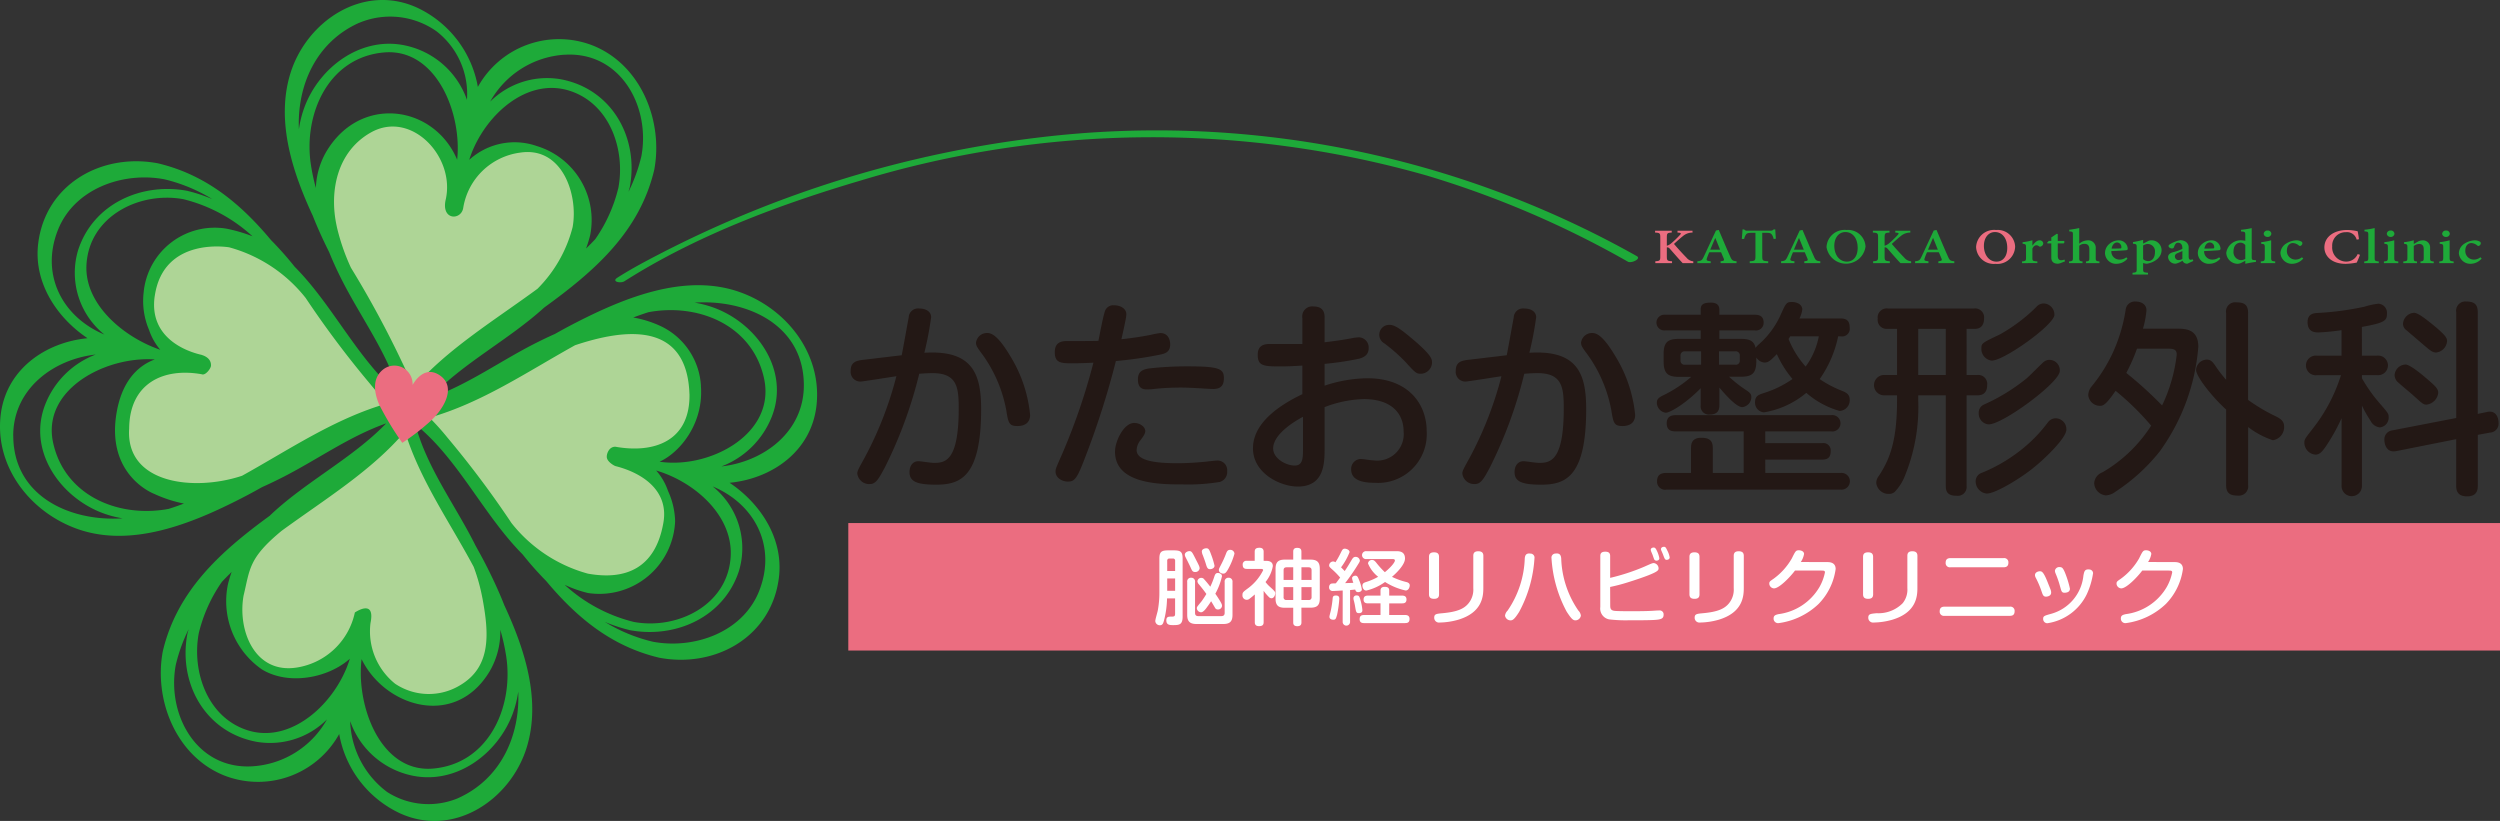 <svg xmlns="http://www.w3.org/2000/svg" width="243.614" height="79.999" viewBox="0 0 243.614 79.999"><rect x="0" y="0" width="243.614" height="79.999" fill="#333333" stroke="none"/><defs><style>.a{fill:#aed596;}.b{fill:#231815;}.c{fill:#eb6d80;}.d{fill:#fff;}.e{fill:#1eaa39;}</style></defs><g transform="translate(-157.552 -169.53)"><path class="a" d="M207.544,212.118s-5.972-12.886-7.648-15.5.1-10.266,4.3-11.1,8.485,1.571,7.647,7.543c0,0,3.353-7.438,9.534-4.5s1.467,11.943,1.047,12.361S207.544,212.118,207.544,212.118Z" transform="translate(-10.263 -3.891)"/><path class="a" d="M210.937,219.609l15.819-7.229s6.286-2.3,9.534.734,3.771,11.1-4.505,11.628c0,0,7.229,3.247,2.934,9.324s-12.257.943-13.3-.734S210.937,219.609,210.937,219.609Z" transform="translate(-13.133 -10.336)"/><path class="a" d="M204.043,223.352s-5.238,5.762-8.7,7.753-7.752,5.656-7.752,10.266,5.028,12.152,12.571,2.3c0,0,.464,9.183,9.009,6.809,7.543-2.1.629-15.714.629-15.714Z" transform="translate(-7.391 -13.24)"/><path class="a" d="M199.785,216.209s-5.028-5.448-7.438-8.8-5.657-9.638-13.828-6.076c0,0-7.333,6.5,1.676,11.21,0,0-6.181-.1-7.229,5.238s4.715,7.437,8.485,7.542S199.785,216.209,199.785,216.209Z" transform="translate(-3.761 -7.563)"/><g transform="translate(240.446 198.913)"><path class="b" d="M272.465,213.956c.121-.581.581-3.168.682-3.689a.91.91,0,0,1,1.043-.863c.742,0,1.144.381,1.144.842a32.542,32.542,0,0,1-.662,3.469c4.732-.3,5.534,2.1,5.534,5.494,0,6.7-2.086,7.36-4.412,7.36-1.925,0-2.567-.341-2.567-1.223,0-.662.36-1.062.862-1.062.3,0,1.163.16,1.525.16,1.1,0,2.406-.181,2.406-5.294,0-2.006-.12-3.45-2.546-3.45-.382,0-.742.02-1.3.06a42.9,42.9,0,0,1-3.349,9.123c-.6,1.124-.882,1.625-1.464,1.625a1.162,1.162,0,0,1-1.224-1.043c0-.24.181-.561.682-1.464a35.212,35.212,0,0,0,3.128-8c-.561.08-3.288.522-3.529.522a.948.948,0,0,1-.923-1.064c0-.842.541-.982,1.264-1.062Zm10.628.161a13.357,13.357,0,0,1,1.885,5.655c0,.722-.481,1.083-1.224,1.083-.822,0-.9-.28-1.1-1.544a13.436,13.436,0,0,0-2.326-5.434c-.522-.7-.622-.863-.622-1.144a1.073,1.073,0,0,1,1.123-.943c.76,0,1.563,1.163,2.265,2.326Z" transform="translate(-267.492 -208.722)"/><path class="b" d="M297.092,223.116c-1.022,2.707-1.2,3.048-1.965,3.048-.4,0-1.184-.26-1.184-1,0-.241.06-.36.762-1.965a60.59,60.59,0,0,0,2.928-8.623c-1.083.061-1.965.061-2.165.061-1.063,0-1.6-.081-1.6-1.083,0-.741.381-1.083,1.123-1.083.6,0,2.627,0,3.128-.02.1-.461.441-2.346.642-2.907a.856.856,0,0,1,.882-.561c.622,0,1.2.32,1.2.881,0,.342-.36,1.885-.481,2.427,1.143-.121,2.146-.281,2.928-.442a8.455,8.455,0,0,1,.863-.161c.741,0,.962.623.962,1.124,0,.741-.541.882-.9.962a38.081,38.081,0,0,1-4.391.641,81.114,81.114,0,0,1-2.732,8.7Zm4.512-2.668c.542,0,1.083.361,1.083.8,0,.221-.161.482-.481.9a1.614,1.614,0,0,0-.361.943c0,1.043,1.8,1.283,4.011,1.283.881,0,2.024-.08,2.627-.14.18-.02,1.043-.12,1.223-.12a.942.942,0,0,1,.962,1.042,1,1,0,0,1-.722,1.043,18.912,18.912,0,0,1-3.569.241c-2.166,0-6.638,0-6.638-3.189,0-1.038.861-2.8,1.861-2.8Zm1.485-5.313a33.043,33.043,0,0,1,3.71-.2c3.148,0,3.549.241,3.549,1.163,0,.722-.321,1.043-1.063,1.043-.08,0-.922-.04-1.1-.06-.8-.04-1.463-.08-1.984-.08-.823,0-1.724.04-2.508.12a6.359,6.359,0,0,1-.8.06c-.32,0-.923,0-.923-.962-.006-.719.375-.984,1.118-1.084Z" transform="translate(-273.979 -208.618)"/><path class="b" d="M324.3,210.281a.974.974,0,0,1,1.084-1.143c1.083,0,1.083.782,1.083,1.143v2.346c.982-.121,1.6-.2,2.587-.382a4.266,4.266,0,0,1,.762-.1.985.985,0,0,1,.942,1.063c0,.661-.481.9-.942,1.023a29.242,29.242,0,0,1-3.349.5v2.125a13.4,13.4,0,0,1,4.171-.722c4.05,0,5.775,2.567,5.775,5.154a4.749,4.749,0,0,1-5.053,5.034c-1.042,0-2.306-.181-2.306-1.3a.968.968,0,0,1,.9-1.022c.341,0,1.022.139,1.323.139a2.582,2.582,0,0,0,2.888-2.827c0-1.6-1.022-3.148-3.891-3.148a11.349,11.349,0,0,0-3.81.783v4.03c0,1.364,0,3.71-2.607,3.71-1.725,0-4.372-1.3-4.372-3.729,0-1.985,1.665-3.77,4.813-5.274V214.9c-1.062.06-1.4.08-2.165.08-1.584,0-2.185-.04-2.185-1.123,0-.842.5-1.062,1.142-1.062h3.21Zm.06,9.606c-.481.26-2.907,1.583-2.907,3.088,0,.983,1.263,1.665,2.086,1.665.8,0,.822-.7.822-1.624Zm10.789-7.48c1.785,1.524,1.785,1.885,1.785,2.205a1.123,1.123,0,0,1-1.1,1.084c-.421,0-.541-.1-1.5-1.163a16.894,16.894,0,0,0-2.046-1.8.962.962,0,0,1,.541-1.8c.516-.005,1.238.556,2.321,1.479Z" transform="translate(-280.283 -208.657)"/><path class="b" d="M350.659,213.956c.12-.581.582-3.168.682-3.689a.91.91,0,0,1,1.043-.863c.743,0,1.144.381,1.144.842a32.742,32.742,0,0,1-.662,3.469c4.732-.3,5.535,2.1,5.535,5.494,0,6.7-2.086,7.36-4.412,7.36-1.925,0-2.567-.341-2.567-1.223,0-.662.36-1.062.862-1.062.3,0,1.163.16,1.525.16,1.1,0,2.406-.181,2.406-5.294,0-2.006-.12-3.45-2.547-3.45-.38,0-.742.02-1.3.06a42.953,42.953,0,0,1-3.349,9.123c-.6,1.124-.882,1.625-1.464,1.625a1.162,1.162,0,0,1-1.224-1.043c0-.24.181-.561.682-1.464a35.211,35.211,0,0,0,3.129-8c-.562.08-3.29.522-3.529.522a.949.949,0,0,1-.923-1.064c0-.842.541-.982,1.263-1.062Zm10.628.161a13.345,13.345,0,0,1,1.885,5.655c0,.722-.481,1.083-1.223,1.083-.823,0-.9-.28-1.1-1.544a13.436,13.436,0,0,0-2.326-5.434c-.521-.7-.622-.863-.622-1.144a1.073,1.073,0,0,1,1.123-.943c.759,0,1.562,1.163,2.264,2.326Z" transform="translate(-286.728 -208.722)"/><path class="b" d="M389.338,211.9a11.154,11.154,0,0,1-1.8,4.171,10.83,10.83,0,0,0,2.226,1.163c.382.161.7.342.7.842a1.044,1.044,0,0,1-.982,1.1,8.428,8.428,0,0,1-3.249-1.764,8.568,8.568,0,0,1-4.13,1.9.943.943,0,0,1-.863-1.022c0-.562.361-.7.8-.843a10.08,10.08,0,0,0,2.847-1.384,10.447,10.447,0,0,1-1.525-2.426c-.641.66-.842.821-1.2.821a1.012,1.012,0,0,1-.8-.5v.362c0,1.323-.521,1.523-1.624,1.523H378.71A11.9,11.9,0,0,0,380.154,217c.6.4.722.481.722.842a.991.991,0,0,1-.883.963c-.582,0-1.684-1.264-2.227-1.9v1.7c0,.642-.3.923-.962.923a.806.806,0,0,1-.862-.923v-1.644c-1.3,1.344-2.908,2.386-3.41,2.386a.992.992,0,0,1-.862-.982c0-.361.22-.5.521-.662a12.633,12.633,0,0,0,2.827-1.846h-1.062c-1,0-1.625-.139-1.625-1.464v-.8c0-1.3.6-1.444,1.625-1.444h1.985v-.823h-3.45a.768.768,0,1,1,0-1.525h3.45v-.5c0-.5.26-.682,1-.682.5,0,.821.2.821.682v.5h3.45c.461,0,.863.141.863.763a.742.742,0,0,1-.863.762h-3.45v.823h1.966c.942,0,1.384.14,1.564.881a2.818,2.818,0,0,1,.241-.28,8.368,8.368,0,0,0,2.167-2.867c.561-1.244.6-1.324,1.142-1.324s1,.28,1,.722a2.5,2.5,0,0,1-.281.883H389.6c.7,0,.863.38.863.922a.744.744,0,0,1-.863.822Zm-7.1,13.316h7.34a.817.817,0,1,1,0,1.625H372.614a.783.783,0,0,1-.923-.823c0-.782.621-.8.923-.8H375v-2.406c0-.382.039-1.023,1-1.023.861,0,1.122.342,1.122,1.023v2.406h3.008v-4.051h-6.6c-.321,0-.9-.02-.9-.782,0-.682.461-.8.9-.8h15.12a.8.8,0,1,1,0,1.583h-6.417v1.144h5.555a.714.714,0,0,1,.823.762c0,.5-.161.842-.823.842h-5.555Zm-6.257-10.548v-1.3h-1.564a.393.393,0,0,0-.441.442v.421a.392.392,0,0,0,.441.44Zm1.746,0h1.583a.384.384,0,0,0,.441-.44v-.421a.393.393,0,0,0-.441-.442h-1.583Zm6.938-2.767a2.239,2.239,0,0,1-.161.261,9.023,9.023,0,0,0,1.664,2.687,7.2,7.2,0,0,0,1.283-2.948Z" transform="translate(-293.111 -208.513)"/><path class="b" d="M408.768,215.717h1.044a.873.873,0,0,1,.962.983c0,.641-.3,1-.962,1h-1.044v8.824a.861.861,0,0,1-.963.962c-.862,0-1.063-.36-1.063-.962V217.7h-2.686v.5a17.7,17.7,0,0,1-1.264,7.259,4.778,4.778,0,0,1-1.043,1.665.829.829,0,0,1-.541.18,1.2,1.2,0,0,1-1.243-1.083,1.136,1.136,0,0,1,.261-.682c1-1.543,1.765-3.248,1.765-7.359v-.48h-1.284a.993.993,0,0,1,0-1.985h1.284v-4.492h-.982a.867.867,0,0,1-.9-.983.878.878,0,0,1,1-1h8.362a.876.876,0,0,1,1,.982c0,.541-.241,1-.9,1h-.8Zm-2.026-4.492h-2.686v4.492h2.686Zm8.464,13.6c-1.384,1.1-3.67,2.447-4.473,2.447a1.2,1.2,0,0,1-1.082-1.2.871.871,0,0,1,.5-.782,15.531,15.531,0,0,0,3.71-2.105,14.154,14.154,0,0,0,2.827-2.849.963.963,0,0,1,.762-.4,1.061,1.061,0,0,1,1.043,1.1c0,.857-2.3,3.024-3.288,3.786Zm-4.272-4.292a1.056,1.056,0,0,1-.982-1.122.849.849,0,0,1,.482-.8,18.663,18.663,0,0,0,4.211-2.586c.28-.241,1.583-1.565,1.664-1.6a.84.84,0,0,1,.542-.181,1.011,1.011,0,0,1,1,1.083c0,1.113-5.551,5.2-6.918,5.2Zm.3-6.216a1.141,1.141,0,0,1-1.022-1.2c0-.482.04-.521,1.785-1.344a16.317,16.317,0,0,0,3.569-2.687.954.954,0,0,1,.7-.341,1.09,1.09,0,0,1,1.062,1.1c0,.98-4.91,4.469-6.094,4.469Z" transform="translate(-300.027 -208.559)"/><path class="b" d="M436.175,211.147c.863,0,1.985.121,1.985,1.765a20.1,20.1,0,0,1-3.77,10.208,18.165,18.165,0,0,1-4.271,3.89,1.732,1.732,0,0,1-.962.381,1.252,1.252,0,0,1-1.144-1.183,1.211,1.211,0,0,1,.8-1.063,13.916,13.916,0,0,0,4.752-4.552A26.473,26.473,0,0,0,430.1,217.2c-.964,1.4-1.224,1.464-1.545,1.464a1.15,1.15,0,0,1-1.122-1.063,1.435,1.435,0,0,1,.34-.842,15.279,15.279,0,0,0,2.145-3.47,15.916,15.916,0,0,0,1.163-3.989.894.894,0,0,1,.963-.8c.541,0,1.063.261,1.063.863a9.084,9.084,0,0,1-.341,1.784Zm-3.991,1.945a17.777,17.777,0,0,1-1.042,2.367,38.041,38.041,0,0,1,3.488,3.168,15.5,15.5,0,0,0,1.424-4.933c0-.361-.08-.6-.8-.6Zm10.829,13.276a.906.906,0,0,1-1,1.043c-.8,0-1.144-.261-1.144-1.043v-7.339c-1.464-1.344-2.928-3.249-2.928-3.87a1.069,1.069,0,0,1,1.043-1c.382,0,.581.22.863.642a12.147,12.147,0,0,0,1.022,1.323v-6.5a.894.894,0,0,1,1-1.044c.782,0,1.143.241,1.143,1.044v8.463a17.423,17.423,0,0,0,2.748,1.624c.461.24.762.461.762.982a1.294,1.294,0,0,1-1.1,1.324,8.319,8.319,0,0,1-2.406-1.284Z" transform="translate(-306.838 -208.5)"/><path class="b" d="M460.973,213.773h1.483a.955.955,0,1,1,0,1.9h-1.483v.3a14.827,14.827,0,0,0,1.664,2.367c.9,1.042.942,1.082.942,1.443a.951.951,0,0,1-.863.982,1.152,1.152,0,0,1-.9-.641,12.259,12.259,0,0,1-.842-1.485v7.78a.994.994,0,1,1-1.985,0V219.87a18.632,18.632,0,0,1-1.545,2.767c-.34.482-.6.782-.982.782a1.178,1.178,0,0,1-1.1-1.143c0-.36.04-.381.923-1.524a16.236,16.236,0,0,0,2.647-5.074H456.6a.958.958,0,1,1,0-1.9h2.386v-2.487a22.232,22.232,0,0,1-2.227.221c-.32,0-1.083,0-1.083-1,0-.823.6-.882,1-.9a28.809,28.809,0,0,0,4.512-.6,7.187,7.187,0,0,1,1.384-.3.892.892,0,0,1,.842.962c0,.682-.2.9-2.446,1.3Zm12.172,5.494a1.209,1.209,0,0,1,.28-.039c.662,0,.863.642.863,1.1a.871.871,0,0,1-.823.942l-1.2.221v4.953c0,.321-.02,1.042-1.044,1.042-.962,0-1.062-.6-1.062-1.042v-4.532l-5.835,1.163c-1.1.22-1.163-.942-1.163-1.083a.884.884,0,0,1,.8-.942l6.2-1.2V209.543a.9.9,0,0,1,1-1.043c.843,0,1.1.361,1.1,1.043v9.906Zm-5.9-3.288c.9.762,1.163,1.022,1.163,1.424a1.3,1.3,0,0,1-1.123,1.142c-.32,0-.4-.08-1.223-.822-.441-.4-1.184-1-1.625-1.4a.963.963,0,0,1-.281-.642,1.106,1.106,0,0,1,1.063-1.043c.426,0,1.569.941,2.03,1.342Zm.5-5.334c1.464,1.182,1.524,1.443,1.524,1.7a1.2,1.2,0,0,1-1.063,1.124c-.32,0-.521-.141-1.223-.743-.461-.4-1.2-1.022-1.664-1.424a.767.767,0,0,1-.342-.622,1.14,1.14,0,0,1,1.083-1.082c.407,0,1.269.727,1.69,1.048Z" transform="translate(-313.708 -208.5)"/></g><rect class="c" width="160.95" height="12.423" transform="translate(240.216 220.499)"/><g transform="translate(270.13 222.813)"><path class="d" d="M308.006,245.274a9.27,9.27,0,0,1-.29,2.124c-.075.274-.133.492-.4.492a.44.44,0,0,1-.456-.41c0-.161.215-.869.241-1.015a9.314,9.314,0,0,0,.158-1.73V241.42c0-.669.174-.829.863-.829h.548c.688,0,.854.161.854.829v5.626c0,.78-.308.829-.9.829-.34,0-.688,0-.688-.459,0-.322.158-.369.448-.369s.406,0,.406-.274v-1.5Zm.017-2.672h.771v-.989a.2.2,0,0,0-.232-.225h-.315a.2.2,0,0,0-.224.225Zm.771.725h-.771v1.208h.771Zm1.833-2.221c.332.651.4.78.465.924a.86.86,0,0,1,.091.3.416.416,0,0,1-.44.371c-.241,0-.3-.121-.44-.443-.066-.144-.266-.562-.5-1.013a.643.643,0,0,1-.066-.225c0-.234.282-.354.447-.354s.244.053.442.44Zm.274,6.663c-.63,0-.93-.21-.93-.893v-3.2a.362.362,0,0,1,.373-.419.367.367,0,0,1,.391.419v3.009c0,.218.1.314.323.314h2.231c.225,0,.332-.1.332-.314v-3.009a.364.364,0,0,1,.382-.419.37.37,0,0,1,.382.419v3.2c0,.692-.3.893-.93.893Zm2.206-2.35c.241.379.257.491.257.588a.387.387,0,0,1-.406.346.294.294,0,0,1-.274-.161c-.058-.1-.323-.555-.382-.645-.05.081-.207.323-.382.556-.158.225-.39.523-.605.523a.437.437,0,0,1-.407-.378c0-.137.017-.153.449-.676a8,8,0,0,0,.481-.733c-.241-.338-.382-.515-.713-.925a.5.5,0,0,1-.158-.314.37.37,0,0,1,.39-.329.332.332,0,0,1,.265.137c.3.329.464.555.6.724a7.99,7.99,0,0,0,.406-1.031c.05-.129.108-.306.323-.306.109,0,.407.049.407.323a6.413,6.413,0,0,1-.647,1.7C312.809,244.952,312.983,245.218,313.107,245.419Zm-.814-4.443a7.646,7.646,0,0,1,.341,1.111c0,.225-.25.338-.431.338-.232,0-.3-.137-.4-.467-.083-.281-.142-.434-.307-.885a1.033,1.033,0,0,1-.1-.37c0-.25.307-.314.431-.314.218,0,.285.089.467.587Zm2.282-.056a6.633,6.633,0,0,1-.556,1.392c-.265.507-.39.547-.538.547s-.424-.1-.424-.354c0-.1,0-.1.191-.475a9.8,9.8,0,0,0,.515-1.142c.058-.153.14-.346.373-.346a.4.4,0,0,1,.44.379Z" transform="translate(-306.861 -240.244)"/><path class="d" d="M320.431,241.6c.149,0,.655,0,.655.515a3.346,3.346,0,0,1-.714,1.545,3.175,3.175,0,0,0,.44.475c.457.418.506.467.506.628,0,.209-.14.483-.364.483a.371.371,0,0,1-.258-.129,4.184,4.184,0,0,1-.506-.6v3.057c0,.241-.091.387-.455.387-.406,0-.406-.282-.406-.387v-2.7c-.109.089-.249.219-.49.4a.421.421,0,0,1-.713-.346c0-.258.058-.3.622-.717a4.9,4.9,0,0,0,1.394-1.7c0-.128-.149-.128-.241-.128h-1.344c-.182,0-.406-.041-.406-.394a.353.353,0,0,1,.406-.394h.763v-.878c0-.265.116-.394.464-.394.406,0,.406.29.406.394v.878Zm3.442,5.987c0,.112,0,.379-.4.379s-.4-.258-.4-.379V246.17h-.8c-.606,0-.921-.185-.921-.893V242.37c0-.676.282-.893.921-.893h.8v-.765c0-.113,0-.379.382-.379.306,0,.415.121.415.379v.765h.863c.622,0,.928.2.928.893v2.9c0,.707-.315.893-.928.893h-.863Zm-.8-4.128v-1.232h-.647c-.241,0-.291.136-.291.29v.942Zm0,.7h-.938v.965a.254.254,0,0,0,.291.29h.647Zm.8-.7h.988v-.942c0-.209-.117-.29-.3-.29h-.688Zm0,.7v1.255h.688a.26.26,0,0,0,.3-.29v-.965Z" transform="translate(-309.632 -240.229)"/><path class="d" d="M330.65,244.513c-.373.023-.9.048-.954.048a.344.344,0,0,1-.373-.387.358.358,0,0,1,.149-.3c.075-.048.133-.048.506-.057.224-.29.257-.338.423-.563a7.375,7.375,0,0,0-.7-.725c-.315-.281-.373-.329-.373-.467a.4.4,0,0,1,.382-.378.381.381,0,0,1,.232.081,8.415,8.415,0,0,0,.506-.9c.158-.314.207-.427.406-.427.158,0,.465.113.465.339a6.267,6.267,0,0,1-.83,1.48c.182.177.3.3.357.362.29-.443.331-.507.679-1.094.109-.176.191-.29.382-.29a.412.412,0,0,1,.415.363c0,.065-.026.136-.15.329a20.625,20.625,0,0,1-1.286,1.868c.514-.017.572-.017.8-.032a1.877,1.877,0,0,1-.124-.443c0-.176.2-.25.324-.25.165,0,.231.088.356.419a4.244,4.244,0,0,1,.274.909c0,.193-.2.274-.357.274-.208,0-.249-.121-.291-.25-.323.032-.406.041-.5.048v3.106a.361.361,0,1,1-.722,0Zm-.332.813a10.821,10.821,0,0,1-.216,1.552c-.116.4-.141.483-.373.483-.083,0-.373-.024-.373-.29,0-.1.116-.5.133-.587a9.911,9.911,0,0,0,.182-1.208c.017-.2.1-.274.323-.274.306,0,.324.2.324.323Zm2.082.2a4.717,4.717,0,0,1,.167.893c0,.081,0,.3-.332.3-.266,0-.283-.1-.374-.628a5.6,5.6,0,0,0-.124-.587.744.744,0,0,1-.041-.233.277.277,0,0,1,.323-.274c.208,0,.257.062.381.53Zm2.779,1.376h1.534c.124,0,.449,0,.449.379,0,.353-.191.41-.457.41h-3.957c-.133,0-.448,0-.448-.371,0-.338.166-.418.448-.418h1.585v-1.135h-1.2c-.133,0-.449,0-.449-.37,0-.386.307-.386.449-.386h1.2v-.5c0-.258.174-.354.4-.354.249,0,.448.064.448.354v.5h1.244c.116,0,.44,0,.44.378s-.3.379-.44.379h-1.244Zm-2.231-5.449a.387.387,0,1,1,0-.772h2.9c.282,0,.872,0,.872.716,0,.636-.93,1.5-1.27,1.786a6.944,6.944,0,0,0,1.443.516c.066.023.29.088.29.314,0,.112-.075.5-.406.5a6.249,6.249,0,0,1-2-.829,5.216,5.216,0,0,1-1.825.836c-.3,0-.382-.337-.382-.482,0-.225.173-.29.34-.346a5.924,5.924,0,0,0,1.194-.515,3.174,3.174,0,0,1-.988-1.3.374.374,0,0,1,.406-.339c.124,0,.208.041.373.234a8.544,8.544,0,0,0,.863.957c.821-.676.979-1.054.979-1.126,0-.153-.141-.153-.257-.153Z" transform="translate(-312.387 -240.255)"/><path class="d" d="M343.216,244.966c0,.185-.041.443-.481.443-.34,0-.5-.129-.5-.443v-3.645c0-.194.05-.443.49-.443.331,0,.489.129.489.443Zm4.314-.627c0,.78-.066,2.406-2.472,3.115a6.932,6.932,0,0,1-1.783.265.465.465,0,0,1-.531-.467c0-.369.216-.386.821-.442,1.4-.13,2.083-.418,2.53-.974a2.1,2.1,0,0,0,.457-1.464v-3.147c0-.176.033-.451.481-.451.357,0,.5.154.5.451Z" transform="translate(-315.564 -240.339)"/><path class="d" d="M354.93,241.52a12.6,12.6,0,0,1-1.492,5.23c-.482.765-.648.829-.855.829a.552.552,0,0,1-.523-.458.826.826,0,0,1,.249-.492,9.542,9.542,0,0,0,1.675-5.1c.025-.234.091-.523.547-.459a.394.394,0,0,1,.4.45Zm2.605.008a9.476,9.476,0,0,0,1.675,5.1.808.808,0,0,1,.241.492.544.544,0,0,1-.523.458c-.224,0-.39-.121-.863-.853a12.584,12.584,0,0,1-1.477-5.207.394.394,0,0,1,.4-.451C357.452,241,357.51,241.311,357.535,241.528Z" transform="translate(-317.98 -240.409)"/><path class="d" d="M365.342,245.855c0,.3,0,.539.44.587.315.032,1.3.032,1.7.032.813,0,1.335-.008,1.809-.032.231-.008.588-.041.82-.041a.38.38,0,0,1,.432.418c0,.394-.258.483-1.1.515-.581.025-1.717.025-2.356.025a13.578,13.578,0,0,1-1.85-.089,1.072,1.072,0,0,1-.862-1.2V241.1c0-.209.057-.426.481-.426.356,0,.48.144.48.426v2.125a20.278,20.278,0,0,0,3.3-1.078c.746-.33.813-.363.962-.363a.529.529,0,0,1,.456.507c0,.178-.049.307-.979.676-.489.194-1.319.476-2.065.708a16.66,16.66,0,0,1-1.676.435Zm3.974-5.247a.636.636,0,0,1-.024-.121c0-.17.19-.218.282-.218.148,0,.215.1.34.37a2.829,2.829,0,0,1,.215.668c0,.241-.257.241-.281.241a.251.251,0,0,1-.225-.136c-.033-.072-.133-.37-.149-.418C369.449,240.929,369.333,240.664,369.316,240.608Zm1-.057a.29.29,0,0,1-.025-.129c0-.176.19-.225.29-.225.15,0,.2.1.324.363a2.254,2.254,0,0,1,.232.668c0,.2-.216.241-.282.241-.175,0-.208-.081-.381-.556-.021-.056-.138-.313-.154-.362Z" transform="translate(-321.011 -240.197)"/><path class="d" d="M376.876,244.966c0,.185-.041.443-.48.443-.341,0-.5-.129-.5-.443v-3.645c0-.194.05-.443.49-.443.331,0,.489.129.489.443Zm4.314-.627c0,.78-.066,2.406-2.472,3.115a6.936,6.936,0,0,1-1.784.265.465.465,0,0,1-.531-.467c0-.369.216-.386.821-.442,1.4-.13,2.083-.418,2.53-.974a2.1,2.1,0,0,0,.456-1.464v-3.147c0-.176.033-.451.481-.451.357,0,.5.154.5.451Z" transform="translate(-323.844 -240.339)"/><path class="d" d="M391.878,241.8c.605,0,.8.3.8.676a6.031,6.031,0,0,1-1.659,3.4,6.964,6.964,0,0,1-3.915,1.874.44.44,0,0,1-.473-.458c0-.3.207-.354.473-.419a5.43,5.43,0,0,0,4-2.647,4.828,4.828,0,0,0,.531-1.424c0-.17-.133-.176-.34-.176h-2.58c-.406.555-1.517,1.737-2.048,1.737a.484.484,0,0,1-.457-.458c0-.194.058-.234.4-.467a6.328,6.328,0,0,0,1.8-2c.349-.708.391-.789.689-.789.182,0,.5.088.5.363a2.033,2.033,0,0,1-.316.78Z" transform="translate(-326.38 -240.31)"/><path class="d" d="M399.316,244.966c0,.185-.042.443-.482.443-.34,0-.5-.129-.5-.443v-3.645c0-.194.05-.443.489-.443.332,0,.49.129.49.443Zm4.313-.627c0,.78-.066,2.406-2.472,3.115a6.935,6.935,0,0,1-1.783.265.466.466,0,0,1-.532-.467c0-.369.216-.386.822-.442a3.321,3.321,0,0,0,2.53-.974,2.1,2.1,0,0,0,.457-1.464v-3.147c0-.176.032-.451.48-.451.357,0,.5.154.5.451Z" transform="translate(-329.365 -240.339)"/><path class="d" d="M415.073,246.391a.406.406,0,0,1,.464.443c0,.379-.224.451-.464.451H408.71a.408.408,0,0,1-.473-.443c0-.346.2-.451.473-.451Zm-.615-4.731a.411.411,0,0,1,.473.451c0,.394-.274.442-.473.442h-5.167a.409.409,0,0,1-.474-.442c0-.387.249-.451.474-.451Z" transform="translate(-331.8 -240.557)"/><path class="d" d="M421.2,245.2a9.126,9.126,0,0,0-.564-1.328.6.6,0,0,1-.083-.274c0-.234.249-.371.474-.371.173,0,.339,0,.762,1.071.091.234.257.636.282.708a.868.868,0,0,1,.058.3c0,.339-.381.394-.514.394C421.37,245.693,421.313,245.533,421.2,245.2Zm5.01-1.762a7.541,7.541,0,0,1-.605,2.019,5.1,5.1,0,0,1-3.849,2.833.41.41,0,0,1-.406-.434c0-.265.117-.3.772-.483a4.316,4.316,0,0,0,3.152-3.741c.075-.363.116-.588.473-.588a.9.9,0,0,1,.124.008.374.374,0,0,1,.343.386Zm-3.185,1.368a9.739,9.739,0,0,0-.464-1.368.746.746,0,0,1-.066-.258.42.42,0,0,1,.464-.362c.24,0,.331.112.5.5a9.52,9.52,0,0,1,.5,1.6c0,.329-.29.4-.547.4s-.3-.2-.383-.513Z" transform="translate(-334.831 -240.841)"/><path class="d" d="M436.758,241.8c.605,0,.8.3.8.676a6.037,6.037,0,0,1-1.659,3.4,6.965,6.965,0,0,1-3.916,1.874.441.441,0,0,1-.473-.458c0-.305.208-.354.473-.419a5.428,5.428,0,0,0,4-2.647,4.828,4.828,0,0,0,.531-1.424c0-.17-.133-.176-.34-.176h-2.58c-.406.555-1.517,1.737-2.049,1.737a.484.484,0,0,1-.456-.458c0-.194.058-.234.4-.467a6.343,6.343,0,0,0,1.8-2c.348-.708.39-.789.688-.789.182,0,.5.088.5.363a2.03,2.03,0,0,1-.315.78Z" transform="translate(-337.42 -240.31)"/></g><g transform="translate(318.832 191.752)"><path class="c" d="M374.145,202.505c-.309-.317-.786-.871-1.24-1.389-.127-.142-.217-.158-.306-.142v.881c0,.407.052.438.507.469v.18h-1.628v-.18c.424-.031.483-.062.483-.469V200c0-.417-.059-.448-.507-.474v-.181h1.621v.181c-.424.026-.476.062-.476.474v.81a1.1,1.1,0,0,0,.427-.234,9.126,9.126,0,0,0,.841-.807c.139-.147.139-.212-.108-.232l-.121-.01v-.181H375.1v.181a1.414,1.414,0,0,0-.931.342c-.279.222-.588.5-.874.765.382.454.879.992,1.236,1.356a.94.94,0,0,0,.646.338v.18Z" transform="translate(-371.453 -199.086)"/><path class="e" d="M379.182,202.482v-.18c.343-.041.381-.082.3-.284-.068-.155-.158-.376-.254-.593H378.08a4.866,4.866,0,0,0-.21.523c-.1.26-.068.311.349.353v.18h-1.3v-.18c.38-.041.455-.078.646-.49l1.166-2.507.272-.057c.354.822.728,1.734,1.1,2.554.176.418.254.464.634.5v.18Zm-.508-2.443h-.017c-.165.379-.323.76-.483,1.129h.958Z" transform="translate(-372.798 -199.063)"/><path class="e" d="M385.759,200.106a.96.96,0,0,0-.21-.472c-.1-.1-.207-.126-.57-.126h-.323v2.312c0,.4.051.433.578.464v.18h-1.8v-.18c.507-.031.557-.067.557-.464v-2.312h-.279c-.43,0-.538.049-.619.136a1.2,1.2,0,0,0-.2.461h-.23c.025-.333.059-.673.072-.93h.152a.323.323,0,0,0,.315.126h2.256a.345.345,0,0,0,.306-.126h.158c.007.211.038.613.056.912Z" transform="translate(-374.211 -199.045)"/><path class="e" d="M390,202.482v-.18c.343-.041.381-.082.3-.284-.067-.155-.158-.376-.253-.593H388.9a4.867,4.867,0,0,0-.21.523c-.1.26-.068.311.349.353v.18h-1.3v-.18c.38-.041.455-.078.647-.49l1.166-2.507.273-.057c.354.822.728,1.734,1.1,2.554.176.418.254.464.635.5v.18Zm-.508-2.443h-.017c-.165.379-.323.76-.483,1.129h.959Z" transform="translate(-375.46 -199.063)"/><path class="e" d="M395.558,199.254a1.7,1.7,0,0,1,1.851,1.614,1.92,1.92,0,0,1-3.8.049,1.757,1.757,0,0,1,1.947-1.663Zm-.12.2c-.585,0-1.071.5-1.071,1.348s.48,1.536,1.229,1.536c.569,0,1.047-.443,1.047-1.34,0-.982-.52-1.544-1.2-1.544Z" transform="translate(-376.902 -199.064)"/><path class="e" d="M402.291,202.505c-.31-.317-.786-.871-1.241-1.389-.127-.142-.217-.158-.306-.142v.881c0,.407.051.438.507.469v.18h-1.627v-.18c.424-.031.483-.062.483-.469V200c0-.417-.059-.448-.507-.474v-.181h1.621v.181c-.424.026-.476.062-.476.474v.81a1.112,1.112,0,0,0,.428-.234,9.205,9.205,0,0,0,.841-.807c.139-.147.139-.212-.108-.232l-.121-.01v-.181h1.464v.181a1.418,1.418,0,0,0-.932.342c-.278.222-.587.5-.872.765.381.454.879.992,1.235,1.356a.943.943,0,0,0,.646.338v.18Z" transform="translate(-378.377 -199.086)"/><path class="e" d="M407.326,202.482v-.18c.343-.041.381-.082.3-.284-.068-.155-.158-.376-.254-.593h-1.151a5.033,5.033,0,0,0-.21.523c-.1.26-.068.311.349.353v.18h-1.3v-.18c.38-.041.455-.078.647-.49l1.166-2.507.272-.057c.354.822.728,1.734,1.1,2.554.177.418.254.464.635.5v.18Zm-.507-2.443H406.8c-.165.379-.323.76-.483,1.129h.958Z" transform="translate(-379.721 -199.063)"/><path class="c" d="M414.894,199.254a1.7,1.7,0,0,1,1.851,1.614,1.738,1.738,0,0,1-1.922,1.685,1.72,1.72,0,0,1-1.882-1.636,1.757,1.757,0,0,1,1.947-1.663Zm-.121.2c-.584,0-1.071.5-1.071,1.348s.48,1.536,1.228,1.536c.57,0,1.047-.443,1.047-1.34,0-.982-.521-1.544-1.2-1.544Z" transform="translate(-381.659 -199.064)"/><path class="e" d="M419.9,201.1c.2-.284.436-.51.678-.51a.336.336,0,0,1,.368.289.342.342,0,0,1-.247.311.152.152,0,0,1-.164-.02.4.4,0,0,0-.261-.1c-.132,0-.278.09-.386.327v.887c0,.3.025.327.483.361v.162H418.88v-.162c.344-.034.387-.06.387-.356v-1.028c0-.28-.037-.3-.335-.342v-.15a5.013,5.013,0,0,0,.957-.188v.516Z" transform="translate(-383.12 -199.391)"/><path class="e" d="M423.429,202.6a.957.957,0,0,1-.253.06c-.406,0-.648-.185-.648-.608v-1.371h-.38l-.025-.065.164-.18h.241V200.1l.539-.358.09.026v.67h.613a.167.167,0,0,1-.044.245h-.569v1.2c0,.382.2.439.328.439a.9.9,0,0,0,.324-.067l.057.173Z" transform="translate(-383.918 -199.184)"/><path class="e" d="M426.6,202.421v-.162c.3-.034.33-.065.33-.351v-.827c0-.387-.179-.539-.477-.539a.756.756,0,0,0-.508.186v1.18c0,.286.034.317.32.351v.162h-1.319v-.162c.334-.034.381-.054.381-.356v-2.247c0-.3-.022-.3-.356-.328v-.159c.3-.036.671-.1.974-.167v1.525a1.346,1.346,0,0,1,.805-.327.73.73,0,0,1,.8.817v.887c0,.3.046.317.363.356v.162Z" transform="translate(-384.612 -199.002)"/><path class="e" d="M431.79,202.374a1.4,1.4,0,0,1-1.009.5,1.071,1.071,0,0,1-1.179-1.052,1.172,1.172,0,0,1,.421-.881,1.382,1.382,0,0,1,.867-.348h.006a.866.866,0,0,1,.919.781c0,.106-.025.167-.152.18-.1.015-.823.062-1.445.082a.788.788,0,0,0,.811.83,1.056,1.056,0,0,0,.654-.222Zm-1.547-.976c.278,0,.538-.005.826-.016.093,0,.127-.02.127-.1a.447.447,0,0,0-.422-.485c-.246,0-.466.227-.531.6Z" transform="translate(-385.758 -199.393)"/><path class="e" d="M434.658,200.655a.637.637,0,0,1,.284-.08.974.974,0,0,1,1.047.943c0,.729-.672,1.2-1.427,1.338a1.077,1.077,0,0,1-.372-.075v.584c0,.307.024.333.474.372v.167h-1.507v-.167c.369-.034.406-.06.406-.351V201.24c0-.292-.037-.3-.362-.338v-.16a8.086,8.086,0,0,0,.99-.216v.366Zm-.467,1.755a.826.826,0,0,0,.486.191c.368,0,.665-.3.665-.866a.715.715,0,0,0-.7-.807.885.885,0,0,0-.455.152Z" transform="translate(-386.632 -199.377)"/><path class="e" d="M439.623,202.872a.551.551,0,0,1-.313-.1.563.563,0,0,1-.152-.2,2.052,2.052,0,0,1-.646.291.7.7,0,0,1-.758-.619c0-.253.151-.391.461-.492a4.177,4.177,0,0,0,.927-.328v-.1c0-.312-.158-.5-.412-.5a.314.314,0,0,0-.229.09.882.882,0,0,0-.165.327.2.2,0,0,1-.216.142c-.133,0-.322-.106-.322-.238,0-.08.069-.136.2-.216a3.15,3.15,0,0,1,.926-.348.914.914,0,0,1,.544.147.649.649,0,0,1,.289.608v.848c0,.227.093.3.182.3a.63.63,0,0,0,.21-.047l.063.163Zm-.476-1.232c-.127.049-.31.126-.431.18-.2.08-.3.17-.3.338a.362.362,0,0,0,.377.358.651.651,0,0,0,.351-.121Z" transform="translate(-387.763 -199.393)"/><path class="e" d="M443.785,202.374a1.4,1.4,0,0,1-1.01.5,1.071,1.071,0,0,1-1.178-1.052,1.172,1.172,0,0,1,.42-.881,1.381,1.381,0,0,1,.867-.348h.005a.866.866,0,0,1,.919.781c0,.106-.024.167-.152.18-.1.015-.823.062-1.445.082a.787.787,0,0,0,.811.83,1.055,1.055,0,0,0,.653-.222Zm-1.547-.976c.278,0,.538-.005.826-.016.093,0,.127-.02.127-.1a.446.446,0,0,0-.421-.485c-.248,0-.47.227-.532.6Z" transform="translate(-388.709 -199.393)"/><path class="e" d="M448.165,202.3a9.649,9.649,0,0,0-1.037.185v-.291l-.362.185a.845.845,0,0,1-.356.106,1.113,1.113,0,0,1-1.136-1.067,1.422,1.422,0,0,1,1.554-1.214,1.837,1.837,0,0,1,.3.041v-.584c0-.281-.035-.3-.414-.328v-.159a7.851,7.851,0,0,0,1.039-.167v2.819c0,.253.031.278.253.3l.158.005Zm-1.037-1.632a.588.588,0,0,0-.489-.242c-.192,0-.659.142-.659.86a.773.773,0,0,0,.721.843.868.868,0,0,0,.427-.121Z" transform="translate(-389.614 -199.002)"/><path class="e" d="M449.736,202.5v-.162c.343-.039.388-.06.388-.392v-.971c0-.312-.031-.323-.348-.363v-.155a5.651,5.651,0,0,0,.969-.183v1.672c0,.327.031.353.394.392v.162Zm.281-2.861a.353.353,0,0,1,.378-.317.338.338,0,0,1,.369.317.345.345,0,0,1-.375.307.357.357,0,0,1-.372-.306Z" transform="translate(-390.711 -199.081)"/><path class="e" d="M454.493,202.364a1.436,1.436,0,0,1-.994.508,1.112,1.112,0,0,1-1.225-1.041,1.15,1.15,0,0,1,.592-.946,1.951,1.951,0,0,1,.93-.293h.007a.973.973,0,0,1,.507.121.173.173,0,0,1,.1.172.285.285,0,0,1-.228.256.2.2,0,0,1-.121-.054.959.959,0,0,0-.575-.231c-.306,0-.585.247-.585.744a.828.828,0,0,0,.817.866.985.985,0,0,0,.653-.227Z" transform="translate(-391.335 -199.393)"/><path class="c" d="M461.42,201.67a7.5,7.5,0,0,1-.316.761,6.982,6.982,0,0,1-1.065.121c-1.464,0-2.086-.829-2.086-1.6,0-1.018.913-1.7,2.231-1.7a4.9,4.9,0,0,1,1.013.126c.052.268.09.48.121.776l-.22.036a.969.969,0,0,0-1.052-.722,1.3,1.3,0,0,0-1.331,1.381,1.376,1.376,0,0,0,1.374,1.484,1.212,1.212,0,0,0,1.108-.734Z" transform="translate(-392.732 -199.063)"/><path class="e" d="M463.1,202.421v-.162c.354-.044.4-.065.4-.371v-2.222c0-.3-.035-.311-.375-.342v-.155a7.175,7.175,0,0,0,.994-.167v2.886c0,.311.04.337.4.371v.162Z" transform="translate(-393.999 -199.002)"/><path class="e" d="M465.646,202.5v-.162c.344-.039.387-.06.387-.392v-.971c0-.312-.031-.323-.347-.363v-.155a5.666,5.666,0,0,0,.969-.183v1.672c0,.327.031.353.394.392v.162Zm.281-2.861a.353.353,0,0,1,.378-.317.338.338,0,0,1,.369.317.345.345,0,0,1-.375.307.357.357,0,0,1-.372-.306Z" transform="translate(-394.625 -199.081)"/><path class="e" d="M469.826,202.809v-.162c.285-.039.316-.06.316-.376v-.832c0-.345-.164-.5-.449-.5a.914.914,0,0,0-.52.2v1.154c0,.3.025.322.316.356v.162h-1.338v-.162c.369-.044.4-.06.4-.366v-1.007c0-.3-.031-.312-.329-.353v-.155a5.405,5.405,0,0,0,.95-.188v.369c.109-.069.229-.142.368-.216a.918.918,0,0,1,.467-.142.694.694,0,0,1,.755.76v.943c0,.3.038.317.357.356v.162Z" transform="translate(-395.241 -199.389)"/><path class="e" d="M472.8,202.5v-.162c.344-.039.387-.06.387-.392v-.971c0-.312-.031-.323-.346-.363v-.155a5.626,5.626,0,0,0,.968-.183v1.672c0,.327.031.353.393.392v.162Zm.282-2.861a.352.352,0,0,1,.378-.317.337.337,0,0,1,.368.317.344.344,0,0,1-.374.307.356.356,0,0,1-.375-.306Z" transform="translate(-396.384 -199.081)"/><path class="e" d="M477.555,202.364a1.436,1.436,0,0,1-.994.508,1.112,1.112,0,0,1-1.225-1.041,1.151,1.151,0,0,1,.59-.946,1.958,1.958,0,0,1,.932-.293h.006a.978.978,0,0,1,.508.121.175.175,0,0,1,.1.172.286.286,0,0,1-.229.256.193.193,0,0,1-.121-.054.959.959,0,0,0-.575-.231c-.306,0-.585.247-.585.744a.828.828,0,0,0,.817.866.991.991,0,0,0,.654-.227Z" transform="translate(-397.009 -199.393)"/></g><path class="e" d="M229.657,198c-5.31-1.9-11.244.544-15.944,2.947-.7.358-1.4.737-2.088,1.126-.719.317-1.4.652-2.046.979-3.359,1.718-6.539,4.02-10.126,5.259,3.143-3.365,7.682-5.669,11.122-8.807,4.856-3.515,9.291-7.346,10.729-13.422.9-4.758-1.3-10.3-6.066-12.148A9.044,9.044,0,0,0,204.118,178a10.537,10.537,0,0,0-5.9-7.714c-5.29-2.432-10.863,1.343-12.4,6.5-1.373,4.606.239,9.531,2.221,13.788.48,1.227,1.032,2.412,1.586,3.522h0c.341.85.716,1.663,1.087,2.412,1.893,3.827,4.608,7.38,5.8,11.517-4.044-3.344-6.513-8.758-10.245-12.5a32.394,32.394,0,0,0-2.3-2.594c-2.913-3.483-6.291-6.365-11.036-7.489-5.489-1.034-10.968,2.046-11.66,7.846-.447,3.744,1.769,7.159,4.809,9.2-4.091.4-7.928,3.017-8.46,7.468-.6,5.022,2.843,9.462,7.447,11.109,5.31,1.9,11.243-.544,15.944-2.947.7-.358,1.4-.737,2.088-1.125.718-.317,1.4-.653,2.046-.98,3.331-1.7,6.487-3.98,10.037-5.227-3.266,3.4-7.937,5.731-11.356,9.009-4.728,3.452-9,7.247-10.407,13.187-.9,4.758,1.3,10.3,6.067,12.148a9.045,9.045,0,0,0,11.12-4.071,10.536,10.536,0,0,0,5.9,7.714c5.29,2.432,10.863-1.343,12.4-6.5,1.372-4.6-.238-9.525-2.217-13.781-.481-1.231-1.033-2.418-1.589-3.53-.38-.762-.789-1.515-1.209-2.264-1.945-3.915-4.735-7.547-5.865-11.818,4.159,3.329,6.646,8.853,10.437,12.655a32.413,32.413,0,0,0,2.3,2.6c2.913,3.481,6.29,6.364,11.035,7.488,5.49,1.033,10.967-2.047,11.66-7.847.447-3.744-1.768-7.158-4.809-9.2,4.092-.4,7.929-3.017,8.46-7.468C237.7,204.082,234.262,199.642,229.657,198Zm-3.8,9.15a6.865,6.865,0,0,0-3.7-5.733,10.538,10.538,0,0,0-2.9-.947q.733-.278,1.482-.517c.127-.022.251-.047.379-.066,4.787-.731,9.779,1.477,10.884,6.5,1.219,5.544-5.574,9-10.476,8.085-.437-.081-1.123.627-.5.78,3.87.953,7.916,4.308,7.732,8.421-.213,4.8-5.192,7.254-9.454,6.46a15.456,15.456,0,0,1-6.729-3.615,12,12,0,0,0,2.276.8,7.392,7.392,0,0,0,8.489-6.986,7.473,7.473,0,0,0-.689-2.955A5.831,5.831,0,0,0,220.9,214.8c2.079-.278,5.282-3.4,4.952-7.655Zm-32.98,26.028c.107-.57-.991-.4-1.108.078-1.07,4.342-5.614,8.889-10.125,7.425-3.9-1.266-5.413-5.742-4.724-9.44a14.819,14.819,0,0,1,2.251-5.007c.308-.33.628-.652.955-.969a11.925,11.925,0,0,0-.363,1.2,8.09,8.09,0,0,0,3.317,8.3c2.953,1.795,7.528.6,9.338-1.892,1.82,5.309,9.359,8.02,12.887,2.009a7.66,7.66,0,0,0,1-3.979,20.5,20.5,0,0,1,.573,2.577c.749,4.9-1.673,10.465-7.125,10.944-5.338.458-7.723-6.7-6.876-11.251ZM168.93,209.654c-1.117,6.223,3.646,8,3.646,8a12.723,12.723,0,0,0,2.9.947q-.733.278-1.482.516c-.127.022-.252.047-.379.066-4.786.731-9.779-1.476-10.884-6.5-1.22-5.545,6-8.916,10.907-8,.437.081,1.122-.627.5-.781-3.869-.952-8.347-4.388-8.163-8.5.214-4.8,5.19-7.253,9.454-6.46a15.455,15.455,0,0,1,6.729,3.614,14.93,14.93,0,0,0-2.56-.747,6.958,6.958,0,0,0-8.05,6.233,7.2,7.2,0,0,0,.534,3.652,5.831,5.831,0,0,0,1.739,2.573c-.365.083-3.981.315-4.89,5.382ZM202,185.781c-.107.571.99.4,1.108-.078,1.069-4.341,5.469-8.783,9.98-7.318,3.9,1.266,5.413,5.742,4.724,9.439a14.8,14.8,0,0,1-2.251,5.008q-.435.467-.9.915a12.145,12.145,0,0,0,.4-1.3,7.543,7.543,0,0,0-5.213-8.69,6.56,6.56,0,0,0-7.416,2.282c-1.748-6.133-9.6-7.649-13.1-1.7a7.53,7.53,0,0,0-1,3.511,20.146,20.146,0,0,1-.484-2.264c-.749-4.9,1.672-10.466,7.125-10.945C200.314,174.179,202.844,181.228,202,185.781Zm22.739,22.149c.082,4.629-3.51,5.8-7.22,5.132-.633-.007-.839.691-.839.944-.036.514.758.92.839.941,2.765.7,5.277,2.489,4.657,5.63-.786,4.3-3.626,5.517-7.332,4.853a14.288,14.288,0,0,1-7.451-4.933,94.017,94.017,0,0,0-6.231-8.314,25.01,25.01,0,0,0-1.754-1.954c5.1-1.448,9.543-4.486,14.183-7.059,4.661-1.556,10.9-2.47,11.145,4.76Zm-20.185,19.84c.633,3.406.921,6.684-2.133,8.513a5.883,5.883,0,0,1-6.365-.125,6.542,6.542,0,0,1-2.4-5.921c.5-2.427-1.527-1.017-1.525-1.022a6.87,6.87,0,0,1-5.648,5.362c-4.131.655-5.8-3.646-5.194-7.014.624-2.565.469-3.639,3.707-6.307,4.213-3.072,8.794-5.87,12.019-9.678,1.45,4.722,4.376,8.841,6.7,13.2a18.066,18.066,0,0,1,.836,2.992Zm-31.923-29.384c.848-5.868,7.255-4.755,7.255-4.755a14.288,14.288,0,0,1,7.452,4.934,94.253,94.253,0,0,0,6.23,8.313,25.01,25.01,0,0,0,1.754,1.954c-5.1,1.448-9.543,4.487-14.183,7.059-4.664,1.556-11.371.8-11-4.613.041-4.422,3.361-5.943,7.072-5.278.368.154.9-.585.9-.838.041-.868-.988-1.051-.9-1.047.126,0-5.284-.872-4.583-5.729Zm17.74-6.781c-.781-3.5.075-7.351,3.331-9.172,3.924-2.2,8.233,2.369,7.282,6.546-.465,2.046,1.519,2.046,1.709.8a6.47,6.47,0,0,1,5.515-5.372c4.114-.653,5.715,4.063,5.145,7.25a13.092,13.092,0,0,1-3.425,6.013c-4.222,3.1-8.842,5.9-12.111,9.7a25.589,25.589,0,0,0-1.06-2.493,97.5,97.5,0,0,0-5.009-9.261,20.651,20.651,0,0,1-1.38-4.01Zm-10.745.247a.187.187,0,0,0,0-.025.183.183,0,0,1,0,.025Zm35.2,35.415v.023a.173.173,0,0,1,0-.023Zm-2.293-52.4c5.49-.366,8.427,5.056,7.517,9.889a16.326,16.326,0,0,1-1.255,3.471c.044-.159.091-.314.13-.477.9-4.846-1.782-9.6-6.781-10.506a7.855,7.855,0,0,0-6.828,2.19,8.965,8.965,0,0,1,7.214-4.571Zm-19.967-3.117a7.832,7.832,0,0,1,7.538.841,7.739,7.739,0,0,1,2.951,6.666,8.178,8.178,0,0,0-5.751-5.235c-4.4-1.108-8.611,1.966-10.093,5.98a10.341,10.341,0,0,0-.533,2.138c-.187-4.332,1.709-8.54,5.885-10.394ZM163.173,192c1.58-4.086,6.362-5.761,10.39-5a16.053,16.053,0,0,1,4.676,1.932,15.411,15.411,0,0,0-2.31-.772.786.786,0,0,0-.125-.034c-4.479-.835-9.176,1.27-10.638,5.773a7.714,7.714,0,0,0,2.557,8.231C163.711,200.459,161.47,196.4,163.173,192Zm-4.332,20.022c-.024-4.573,3.9-7.483,8.042-7.945a8.524,8.524,0,0,0-4.9,4.808c-1.811,4.521,1.42,9.108,5.607,10.654a10.278,10.278,0,0,0,1.906.5c-5.122.338-10.62-2.151-10.65-8.016ZM182.2,244.2c-5.491.367-8.427-5.056-7.517-9.889a16.36,16.36,0,0,1,1.255-3.471c-.044.159-.092.314-.13.477-.9,4.846,1.782,9.6,6.781,10.505a7.85,7.85,0,0,0,6.827-2.19A8.963,8.963,0,0,1,182.2,244.2Zm19.967,3.117a7.46,7.46,0,0,1-6.892-.612,8.99,8.99,0,0,1-3.6-6.9,8.18,8.18,0,0,0,5.751,5.236c4.4,1.108,8.611-1.968,10.093-5.981a10.344,10.344,0,0,0,.533-2.137c.187,4.329-1.71,8.534-5.885,10.392Zm29.385-20.255c-1.58,4.087-6.362,5.761-10.39,5a16.017,16.017,0,0,1-4.673-1.932,15.339,15.339,0,0,0,2.307.772.9.9,0,0,0,.125.034c4.48.834,9.177-1.27,10.64-5.773A7.715,7.715,0,0,0,227,216.932c4.013,1.668,6.255,5.725,4.551,10.128Zm-3.709-12.077a8.532,8.532,0,0,0,4.9-4.81c1.811-4.519-1.42-9.108-5.607-10.654a10.384,10.384,0,0,0-1.9-.5c5.121-.336,10.617,2.154,10.648,8.017.024,4.573-3.9,7.481-8.042,7.945Z"/><path class="c" d="M209.681,218.662s1.076-2.107,2.729-.882c1.537,1.139.369,3.31-1.372,4.742a20.6,20.6,0,0,1-2.362,1.778,29.341,29.341,0,0,1-2.241-3.706c-.583-1.351-.651-2.7.457-3.5a1.766,1.766,0,0,1,2.514.516A1.809,1.809,0,0,1,209.681,218.662Z" transform="translate(-11.924 -11.618)"/><g transform="translate(217.511 182.25)"><path class="e" d="M237.967,201.084c6.977-4.44,15.1-7.471,22.979-9.8a97.754,97.754,0,0,1,55.23-.49,94.41,94.41,0,0,1,19.575,8.389c.326.184,1.33-.283.866-.544a95.481,95.481,0,0,0-58.235-11.566,108.528,108.528,0,0,0-36.867,11.293c-1.433.74-2.87,1.5-4.233,2.368-.626.4.32.583.685.351Z" transform="translate(-237.074 -186.4)"/></g></g></svg>